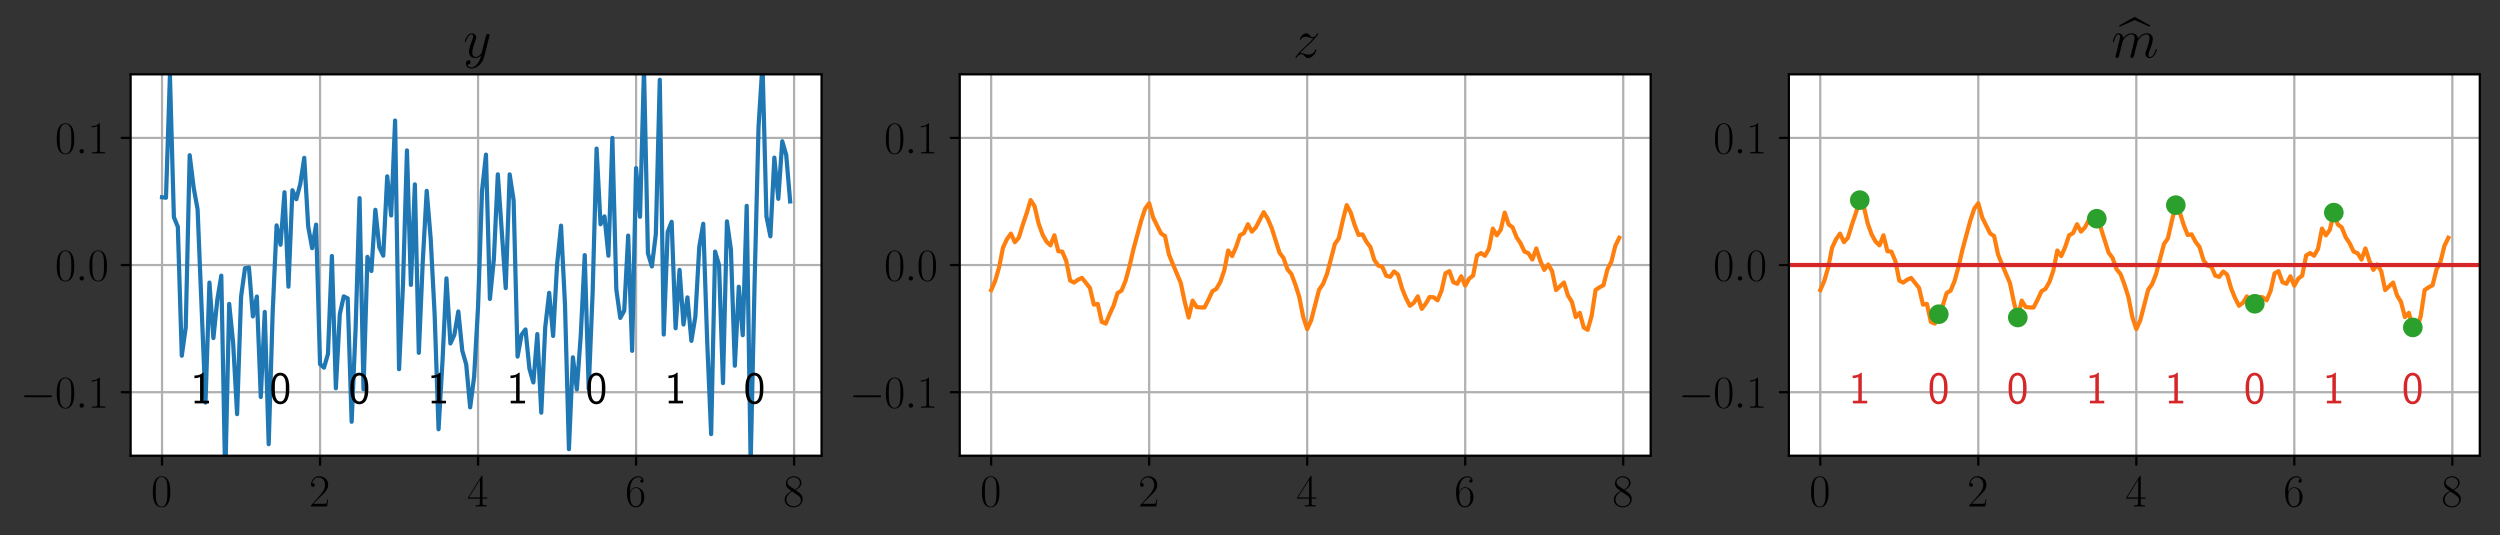 <?xml version="1.0" encoding="utf-8" standalone="no"?>
<!DOCTYPE svg PUBLIC "-//W3C//DTD SVG 1.1//EN"
  "http://www.w3.org/Graphics/SVG/1.1/DTD/svg11.dtd">
<svg height="190.753pt" version="1.1" viewBox="0 0 890.742 190.753" width="890.742pt" xmlns="http://www.w3.org/2000/svg" xmlns:xlink="http://www.w3.org/1999/xlink">
 <rect x="0" y="0" width="890.742" height="190.753" fill="#333333" stroke="none"/>
 <defs>
  <style type="text/css">*{stroke-linecap:butt;stroke-linejoin:round;}</style>
 </defs>
 <g id="figure_1">
  <g id="patch_1">
   <path d="M 0 190.753 
L 890.742 190.753 
L 890.742 0 
L 0 0 
z
" style="fill:none;"/>
  </g>
  <g id="axes_1">
   <g id="patch_2">
    <path d="M 46.542 162.384 
L 292.718 162.384 
L 292.718 26.484 
L 46.542 26.484 
z
" style="fill:#ffffff;"/>
   </g>
   <g id="matplotlib.axis_1">
    <g id="xtick_1">
     <g id="line2d_1">
      <path clip-path="url(#pf36eaa47f3)" d="M 57.731 162.384 
L 57.731 26.484 
" style="fill:none;stroke:#b0b0b0;stroke-linecap:square;stroke-width:0.8;"/>
     </g>
     <g id="line2d_2">
      <defs>
       <path d="M 0 0 
L 0 3.5 
" id="m05f81e8cfc" style="stroke:#000000;stroke-width:0.8;"/>
      </defs>
      <g>
       <use style="stroke:#000000;stroke-width:0.8;" x="57.731" xlink:href="#m05f81e8cfc" y="162.384"/>
      </g>
     </g>
     <g id="text_1">
      <!-- $\mathdefault{0}$ -->
      <g transform="translate(53.829 180.453)scale(0.16 -0.16)">
       <defs>
        <path d="M 2688 2038 
C 2688 2430 2682 3099 2413 3613 
C 2176 4063 1798 4224 1466 4224 
C 1158 4224 768 4082 525 3620 
C 269 3137 243 2539 243 2038 
C 243 1671 250 1112 448 623 
C 723 -39 1216 -128 1466 -128 
C 1760 -128 2208 -7 2470 604 
C 2662 1048 2688 1568 2688 2038 
z
M 1466 -26 
C 1056 -26 813 328 723 816 
C 653 1196 653 1749 653 2109 
C 653 2604 653 3015 736 3407 
C 858 3954 1216 4121 1466 4121 
C 1728 4121 2067 3947 2189 3420 
C 2272 3054 2278 2623 2278 2109 
C 2278 1691 2278 1176 2202 797 
C 2067 96 1690 -26 1466 -26 
z
" id="CMR17-30" transform="scale(0.016)"/>
       </defs>
       <use transform="scale(0.996)" xlink:href="#CMR17-30"/>
      </g>
     </g>
    </g>
    <g id="xtick_2">
     <g id="line2d_3">
      <path clip-path="url(#pf36eaa47f3)" d="M 114.032 162.384 
L 114.032 26.484 
" style="fill:none;stroke:#b0b0b0;stroke-linecap:square;stroke-width:0.8;"/>
     </g>
     <g id="line2d_4">
      <g>
       <use style="stroke:#000000;stroke-width:0.8;" x="114.032" xlink:href="#m05f81e8cfc" y="162.384"/>
      </g>
     </g>
     <g id="text_2">
      <!-- $\mathdefault{2}$ -->
      <g transform="translate(110.13 180.453)scale(0.16 -0.16)">
       <defs>
        <path d="M 2669 990 
L 2554 990 
C 2490 537 2438 460 2413 422 
C 2381 371 1920 371 1830 371 
L 602 371 
C 832 620 1280 1073 1824 1596 
C 2214 1966 2669 2400 2669 3033 
C 2669 3788 2067 4224 1395 4224 
C 691 4224 262 3603 262 3027 
C 262 2777 448 2745 525 2745 
C 589 2745 781 2783 781 3007 
C 781 3206 614 3264 525 3264 
C 486 3264 448 3257 422 3244 
C 544 3788 915 4057 1306 4057 
C 1862 4057 2227 3616 2227 3033 
C 2227 2477 1901 1998 1536 1583 
L 262 147 
L 262 0 
L 2515 0 
L 2669 990 
z
" id="CMR17-32" transform="scale(0.016)"/>
       </defs>
       <use transform="scale(0.996)" xlink:href="#CMR17-32"/>
      </g>
     </g>
    </g>
    <g id="xtick_3">
     <g id="line2d_5">
      <path clip-path="url(#pf36eaa47f3)" d="M 170.334 162.384 
L 170.334 26.484 
" style="fill:none;stroke:#b0b0b0;stroke-linecap:square;stroke-width:0.8;"/>
     </g>
     <g id="line2d_6">
      <g>
       <use style="stroke:#000000;stroke-width:0.8;" x="170.334" xlink:href="#m05f81e8cfc" y="162.384"/>
      </g>
     </g>
     <g id="text_3">
      <!-- $\mathdefault{4}$ -->
      <g transform="translate(166.432 180.453)scale(0.16 -0.16)">
       <defs>
        <path d="M 2150 4147 
C 2150 4281 2144 4288 2029 4288 
L 128 1254 
L 128 1088 
L 1779 1088 
L 1779 460 
C 1779 230 1766 166 1318 166 
L 1197 166 
L 1197 0 
C 1402 12 1747 12 1965 12 
C 2182 12 2528 12 2733 0 
L 2733 166 
L 2611 166 
C 2163 166 2150 230 2150 460 
L 2150 1088 
L 2803 1088 
L 2803 1254 
L 2150 1254 
L 2150 4147 
z
M 1798 3723 
L 1798 1254 
L 256 1254 
L 1798 3723 
z
" id="CMR17-34" transform="scale(0.016)"/>
       </defs>
       <use transform="scale(0.996)" xlink:href="#CMR17-34"/>
      </g>
     </g>
    </g>
    <g id="xtick_4">
     <g id="line2d_7">
      <path clip-path="url(#pf36eaa47f3)" d="M 226.635 162.384 
L 226.635 26.484 
" style="fill:none;stroke:#b0b0b0;stroke-linecap:square;stroke-width:0.8;"/>
     </g>
     <g id="line2d_8">
      <g>
       <use style="stroke:#000000;stroke-width:0.8;" x="226.635" xlink:href="#m05f81e8cfc" y="162.384"/>
      </g>
     </g>
     <g id="text_4">
      <!-- $\mathdefault{6}$ -->
      <g transform="translate(222.733 180.453)scale(0.16 -0.16)">
       <defs>
        <path d="M 678 2198 
C 678 3712 1395 4076 1811 4076 
C 1946 4076 2272 4049 2400 3782 
C 2298 3782 2106 3782 2106 3558 
C 2106 3385 2246 3328 2336 3328 
C 2394 3328 2566 3353 2566 3571 
C 2566 3987 2246 4224 1805 4224 
C 1043 4224 243 3411 243 2011 
C 243 257 966 -128 1478 -128 
C 2099 -128 2688 431 2688 1295 
C 2688 2101 2170 2688 1517 2688 
C 1126 2688 838 2430 678 1979 
L 678 2198 
z
M 1478 25 
C 691 25 691 1212 691 1450 
C 691 1914 909 2585 1504 2585 
C 1613 2585 1926 2585 2138 2140 
C 2253 1889 2253 1624 2253 1302 
C 2253 954 2253 696 2118 438 
C 1978 173 1773 25 1478 25 
z
" id="CMR17-36" transform="scale(0.016)"/>
       </defs>
       <use transform="scale(0.996)" xlink:href="#CMR17-36"/>
      </g>
     </g>
    </g>
    <g id="xtick_5">
     <g id="line2d_9">
      <path clip-path="url(#pf36eaa47f3)" d="M 282.936 162.384 
L 282.936 26.484 
" style="fill:none;stroke:#b0b0b0;stroke-linecap:square;stroke-width:0.8;"/>
     </g>
     <g id="line2d_10">
      <g>
       <use style="stroke:#000000;stroke-width:0.8;" x="282.936" xlink:href="#m05f81e8cfc" y="162.384"/>
      </g>
     </g>
     <g id="text_5">
      <!-- $\mathdefault{8}$ -->
      <g transform="translate(279.034 180.453)scale(0.16 -0.16)">
       <defs>
        <path d="M 1741 2289 
C 2144 2494 2554 2803 2554 3298 
C 2554 3884 1990 4224 1472 4224 
C 890 4224 378 3800 378 3215 
C 378 3054 416 2777 666 2533 
C 730 2469 998 2276 1171 2154 
C 883 2006 211 1652 211 945 
C 211 282 838 -128 1459 -128 
C 2144 -128 2720 366 2720 1022 
C 2720 1607 2330 1877 2074 2051 
L 1741 2289 
z
M 902 2855 
C 851 2887 595 3086 595 3388 
C 595 3781 998 4076 1459 4076 
C 1965 4076 2336 3716 2336 3298 
C 2336 2700 1670 2359 1638 2359 
C 1632 2359 1626 2359 1574 2398 
L 902 2855 
z
M 2080 1536 
C 2176 1466 2483 1253 2483 861 
C 2483 385 2010 25 1472 25 
C 890 25 448 443 448 951 
C 448 1459 838 1884 1280 2083 
L 2080 1536 
z
" id="CMR17-38" transform="scale(0.016)"/>
       </defs>
       <use transform="scale(0.996)" xlink:href="#CMR17-38"/>
      </g>
     </g>
    </g>
   </g>
   <g id="matplotlib.axis_2">
    <g id="ytick_1">
     <g id="line2d_11">
      <path clip-path="url(#pf36eaa47f3)" d="M 46.542 139.734 
L 292.718 139.734 
" style="fill:none;stroke:#b0b0b0;stroke-linecap:square;stroke-width:0.8;"/>
     </g>
     <g id="line2d_12">
      <defs>
       <path d="M 0 0 
L -3.5 0 
" id="m1916c78191" style="stroke:#000000;stroke-width:0.8;"/>
      </defs>
      <g>
       <use style="stroke:#000000;stroke-width:0.8;" x="46.542" xlink:href="#m1916c78191" y="139.734"/>
      </g>
     </g>
     <g id="text_6">
      <!-- $\mathdefault{−0.1}$ -->
      <g transform="translate(7.2 145.268)scale(0.16 -0.16)">
       <defs>
        <path d="M 4218 1472 
C 4326 1472 4442 1472 4442 1600 
C 4442 1728 4326 1728 4218 1728 
L 755 1728 
C 646 1728 531 1728 531 1600 
C 531 1472 646 1472 755 1472 
L 4218 1472 
z
" id="CMSY10-0" transform="scale(0.016)"/>
        <path d="M 1178 307 
C 1178 492 1024 620 870 620 
C 685 620 557 467 557 313 
C 557 128 710 0 864 0 
C 1050 0 1178 153 1178 307 
z
" id="CMMI12-3a" transform="scale(0.016)"/>
        <path d="M 1702 4083 
C 1702 4217 1696 4224 1606 4224 
C 1357 3927 979 3833 621 3820 
C 602 3820 570 3820 563 3808 
C 557 3795 557 3782 557 3648 
C 755 3648 1088 3686 1344 3839 
L 1344 467 
C 1344 243 1331 166 781 166 
L 589 166 
L 589 0 
C 896 6 1216 12 1523 12 
C 1830 12 2150 6 2458 0 
L 2458 166 
L 2266 166 
C 1715 166 1702 236 1702 467 
L 1702 4083 
z
" id="CMR17-31" transform="scale(0.016)"/>
       </defs>
       <use transform="scale(0.996)" xlink:href="#CMSY10-0"/>
       <use transform="translate(77.487 0)scale(0.996)" xlink:href="#CMR17-30"/>
       <use transform="translate(123.178 0)scale(0.996)" xlink:href="#CMMI12-3a"/>
       <use transform="translate(150.275 0)scale(0.996)" xlink:href="#CMR17-31"/>
      </g>
     </g>
    </g>
    <g id="ytick_2">
     <g id="line2d_13">
      <path clip-path="url(#pf36eaa47f3)" d="M 46.542 94.434 
L 292.718 94.434 
" style="fill:none;stroke:#b0b0b0;stroke-linecap:square;stroke-width:0.8;"/>
     </g>
     <g id="line2d_14">
      <g>
       <use style="stroke:#000000;stroke-width:0.8;" x="46.542" xlink:href="#m1916c78191" y="94.434"/>
      </g>
     </g>
     <g id="text_7">
      <!-- $\mathdefault{0.0}$ -->
      <g transform="translate(19.598 99.968)scale(0.16 -0.16)">
       <use transform="scale(0.996)" xlink:href="#CMR17-30"/>
       <use transform="translate(45.69 0)scale(0.996)" xlink:href="#CMMI12-3a"/>
       <use transform="translate(72.788 0)scale(0.996)" xlink:href="#CMR17-30"/>
      </g>
     </g>
    </g>
    <g id="ytick_3">
     <g id="line2d_15">
      <path clip-path="url(#pf36eaa47f3)" d="M 46.542 49.134 
L 292.718 49.134 
" style="fill:none;stroke:#b0b0b0;stroke-linecap:square;stroke-width:0.8;"/>
     </g>
     <g id="line2d_16">
      <g>
       <use style="stroke:#000000;stroke-width:0.8;" x="46.542" xlink:href="#m1916c78191" y="49.134"/>
      </g>
     </g>
     <g id="text_8">
      <!-- $\mathdefault{0.1}$ -->
      <g transform="translate(19.598 54.668)scale(0.16 -0.16)">
       <use transform="scale(0.996)" xlink:href="#CMR17-30"/>
       <use transform="translate(45.69 0)scale(0.996)" xlink:href="#CMMI12-3a"/>
       <use transform="translate(72.788 0)scale(0.996)" xlink:href="#CMR17-31"/>
      </g>
     </g>
    </g>
   </g>
   <g id="line2d_17">
    <path clip-path="url(#pf36eaa47f3)" d="M 57.731 70.281 
L 59.139 70.444 
L 60.546 26.806 
L 61.954 77.36 
L 63.361 80.824 
L 64.769 126.738 
L 66.177 116.648 
L 67.584 55.31 
L 68.992 66.808 
L 70.399 74.581 
L 73.214 143.441 
L 74.622 100.687 
L 76.029 120.45 
L 77.437 106.734 
L 78.844 98.225 
L 80.252 170.65 
L 81.659 108.287 
L 83.067 122.193 
L 84.474 147.55 
L 85.882 105.825 
L 87.289 95.565 
L 88.697 95.308 
L 90.104 112.736 
L 91.512 105.67 
L 92.92 141.449 
L 94.327 111.143 
L 95.735 158.259 
L 97.142 111.453 
L 98.55 80.31 
L 99.957 87.185 
L 101.365 68.499 
L 102.772 102.129 
L 104.18 67.784 
L 105.587 70.98 
L 106.995 65.505 
L 108.402 56.241 
L 109.81 80.715 
L 111.217 88.43 
L 112.625 80.032 
L 114.032 129.742 
L 115.44 130.989 
L 116.847 126.152 
L 118.255 91.212 
L 119.663 138.343 
L 121.07 111.935 
L 122.478 105.6 
L 123.885 106.301 
L 125.293 150.267 
L 126.7 117.067 
L 128.108 70.603 
L 129.515 138.687 
L 130.923 91.527 
L 132.33 96.55 
L 133.738 74.757 
L 135.145 88.058 
L 136.553 91.085 
L 137.96 62.826 
L 139.368 76.776 
L 140.775 42.954 
L 142.183 131.546 
L 143.591 101.238 
L 144.998 53.601 
L 146.406 101.503 
L 147.813 65.694 
L 149.221 125.711 
L 150.628 93.201 
L 152.036 68.003 
L 153.443 84.932 
L 154.851 111.823 
L 156.258 152.935 
L 157.666 128.538 
L 159.073 99.187 
L 160.481 122.381 
L 161.888 119.276 
L 163.296 110.982 
L 164.703 124.914 
L 166.111 129.864 
L 167.518 145.137 
L 168.926 134.251 
L 170.334 109.215 
L 171.741 67.981 
L 173.149 55.088 
L 174.556 106.506 
L 175.964 92.29 
L 177.371 62.116 
L 180.186 102.646 
L 181.594 62.136 
L 183.001 71.365 
L 184.409 127.047 
L 185.816 119.308 
L 187.224 117.383 
L 188.631 131.391 
L 190.039 136.263 
L 191.446 119.033 
L 192.854 147.032 
L 194.261 116.601 
L 195.669 104.342 
L 197.077 119.693 
L 198.484 94.263 
L 199.892 80.412 
L 201.299 108.461 
L 202.707 160.044 
L 204.114 127.316 
L 205.522 138.74 
L 206.929 119.373 
L 208.337 90.898 
L 209.744 138.539 
L 211.152 104.301 
L 212.559 52.943 
L 213.967 79.905 
L 215.374 77.102 
L 216.782 91.1 
L 218.189 49.138 
L 219.597 103.225 
L 221.004 113.272 
L 222.412 110.705 
L 223.82 83.94 
L 225.227 125.001 
L 226.635 59.886 
L 228.042 77.229 
L 229.45 24.439 
L 230.857 90.261 
L 232.265 94.928 
L 233.672 83.391 
L 235.08 28.434 
L 236.487 119.196 
L 237.895 82.652 
L 239.302 79.029 
L 240.71 116.944 
L 242.117 96.159 
L 243.525 115.624 
L 244.932 105.972 
L 246.34 121.454 
L 247.748 112.869 
L 249.155 87.895 
L 250.563 79.74 
L 251.97 121.709 
L 253.378 154.673 
L 254.785 89.641 
L 256.193 94.418 
L 257.6 136.494 
L 259.008 78.873 
L 260.415 88.85 
L 261.823 130.298 
L 263.23 102.168 
L 264.638 119.429 
L 266.045 73.338 
L 267.453 165.117 
L 268.86 100.655 
L 270.268 45.151 
L 271.675 22.737 
L 273.083 77.105 
L 274.491 84.188 
L 275.898 56.163 
L 277.306 70.833 
L 278.713 50.332 
L 280.121 55.203 
L 281.528 71.779 
L 281.528 71.779 
" style="fill:none;stroke:#1f77b4;stroke-linecap:square;stroke-width:1.5;"/>
   </g>
   <g id="patch_3">
    <path d="M 46.542 162.384 
L 46.542 26.484 
" style="fill:none;stroke:#000000;stroke-linecap:square;stroke-linejoin:miter;stroke-width:0.8;"/>
   </g>
   <g id="patch_4">
    <path d="M 292.718 162.384 
L 292.718 26.484 
" style="fill:none;stroke:#000000;stroke-linecap:square;stroke-linejoin:miter;stroke-width:0.8;"/>
   </g>
   <g id="patch_5">
    <path d="M 46.542 162.384 
L 292.718 162.384 
" style="fill:none;stroke:#000000;stroke-linecap:square;stroke-linejoin:miter;stroke-width:0.8;"/>
   </g>
   <g id="patch_6">
    <path d="M 46.542 26.484 
L 292.718 26.484 
" style="fill:none;stroke:#000000;stroke-linecap:square;stroke-linejoin:miter;stroke-width:0.8;"/>
   </g>
   <g id="text_9">
    <!-- 1 -->
    <g transform="translate(67.905 143.719)scale(0.16 -0.16)">
     <defs>
      <path d="M 1818 4288 
L 1696 4288 
C 1350 3949 947 3902 538 3891 
L 538 3520 
C 723 3526 1024 3539 1325 3673 
L 1325 371 
L 570 371 
L 570 0 
L 2573 0 
L 2573 371 
L 1818 371 
L 1818 4288 
z
" id="CMSS17-31" transform="scale(0.016)"/>
     </defs>
     <use transform="scale(0.996)" xlink:href="#CMSS17-31"/>
    </g>
   </g>
   <g id="text_10">
    <!-- 0 -->
    <g transform="translate(96.055 143.719)scale(0.16 -0.16)">
     <defs>
      <path d="M 2758 2073 
C 2758 2439 2752 3120 2490 3647 
C 2227 4153 1805 4288 1504 4288 
C 1069 4288 698 4031 506 3621 
C 301 3191 243 2748 243 2073 
C 243 1611 262 1046 493 551 
C 755 6 1197 -128 1498 -128 
C 1894 -128 2278 83 2496 525 
C 2720 988 2758 1495 2758 2073 
z
M 1498 262 
C 1011 262 864 821 819 1007 
C 742 1328 730 1636 730 2144 
C 730 2542 730 2992 851 3345 
C 998 3756 1254 3897 1498 3897 
C 1971 3897 2125 3422 2176 3255 
C 2272 2915 2272 2516 2272 2144 
C 2272 1546 2272 262 1498 262 
z
" id="CMSS17-30" transform="scale(0.016)"/>
     </defs>
     <use transform="scale(0.996)" xlink:href="#CMSS17-30"/>
    </g>
   </g>
   <g id="text_11">
    <!-- 0 -->
    <g transform="translate(124.206 143.719)scale(0.16 -0.16)">
     <use transform="scale(0.996)" xlink:href="#CMSS17-30"/>
    </g>
   </g>
   <g id="text_12">
    <!-- 1 -->
    <g transform="translate(152.356 143.719)scale(0.16 -0.16)">
     <use transform="scale(0.996)" xlink:href="#CMSS17-31"/>
    </g>
   </g>
   <g id="text_13">
    <!-- 1 -->
    <g transform="translate(180.507 143.719)scale(0.16 -0.16)">
     <use transform="scale(0.996)" xlink:href="#CMSS17-31"/>
    </g>
   </g>
   <g id="text_14">
    <!-- 0 -->
    <g transform="translate(208.657 143.719)scale(0.16 -0.16)">
     <use transform="scale(0.996)" xlink:href="#CMSS17-30"/>
    </g>
   </g>
   <g id="text_15">
    <!-- 1 -->
    <g transform="translate(236.808 143.719)scale(0.16 -0.16)">
     <use transform="scale(0.996)" xlink:href="#CMSS17-31"/>
    </g>
   </g>
   <g id="text_16">
    <!-- 0 -->
    <g transform="translate(264.958 143.719)scale(0.16 -0.16)">
     <use transform="scale(0.996)" xlink:href="#CMSS17-30"/>
    </g>
   </g>
   <g id="text_17">
    <!-- $y$ -->
    <g transform="translate(165.064 20.484)scale(0.192 -0.192)">
     <defs>
      <path d="M 1683 -673 
C 1510 -921 1261 -1152 947 -1152 
C 870 -1152 563 -1139 467 -826 
C 486 -833 518 -833 531 -833 
C 723 -833 851 -666 851 -519 
C 851 -372 730 -320 634 -320 
C 531 -320 307 -397 307 -711 
C 307 -1050 582 -1280 947 -1280 
C 1587 -1280 2234 -673 2413 -7 
L 3040 2483 
C 3046 2515 3059 2553 3059 2591 
C 3059 2687 2982 2752 2886 2752 
C 2829 2752 2694 2726 2643 2534 
L 2170 657 
C 2138 542 2138 530 2086 459 
C 1958 281 1747 64 1440 64 
C 1082 64 1050 415 1050 587 
C 1050 951 1222 1443 1395 1902 
C 1466 2087 1504 2177 1504 2305 
C 1504 2573 1312 2816 998 2816 
C 410 2816 173 1890 173 1838 
C 173 1813 198 1781 243 1781 
C 301 1781 307 1807 333 1896 
C 486 2432 730 2687 979 2687 
C 1037 2687 1146 2687 1146 2477 
C 1146 2311 1075 2126 979 1883 
C 666 1047 666 836 666 683 
C 666 76 1101 -64 1421 -64 
C 1606 -64 1837 -7 2061 230 
L 2067 223 
C 1971 -141 1907 -359 1683 -673 
z
" id="CMMI12-79" transform="scale(0.016)"/>
     </defs>
     <use transform="scale(0.996)" xlink:href="#CMMI12-79"/>
    </g>
   </g>
  </g>
  <g id="axes_2">
   <g id="patch_7">
    <path d="M 341.953 162.384 
L 588.13 162.384 
L 588.13 26.484 
L 341.953 26.484 
z
" style="fill:#ffffff;"/>
   </g>
   <g id="matplotlib.axis_3">
    <g id="xtick_6">
     <g id="line2d_18">
      <path clip-path="url(#pe54b6a831e)" d="M 353.143 162.384 
L 353.143 26.484 
" style="fill:none;stroke:#b0b0b0;stroke-linecap:square;stroke-width:0.8;"/>
     </g>
     <g id="line2d_19">
      <g>
       <use style="stroke:#000000;stroke-width:0.8;" x="353.143" xlink:href="#m05f81e8cfc" y="162.384"/>
      </g>
     </g>
     <g id="text_18">
      <!-- $\mathdefault{0}$ -->
      <g transform="translate(349.241 180.453)scale(0.16 -0.16)">
       <use transform="scale(0.996)" xlink:href="#CMR17-30"/>
      </g>
     </g>
    </g>
    <g id="xtick_7">
     <g id="line2d_20">
      <path clip-path="url(#pe54b6a831e)" d="M 409.444 162.384 
L 409.444 26.484 
" style="fill:none;stroke:#b0b0b0;stroke-linecap:square;stroke-width:0.8;"/>
     </g>
     <g id="line2d_21">
      <g>
       <use style="stroke:#000000;stroke-width:0.8;" x="409.444" xlink:href="#m05f81e8cfc" y="162.384"/>
      </g>
     </g>
     <g id="text_19">
      <!-- $\mathdefault{2}$ -->
      <g transform="translate(405.542 180.453)scale(0.16 -0.16)">
       <use transform="scale(0.996)" xlink:href="#CMR17-32"/>
      </g>
     </g>
    </g>
    <g id="xtick_8">
     <g id="line2d_22">
      <path clip-path="url(#pe54b6a831e)" d="M 465.745 162.384 
L 465.745 26.484 
" style="fill:none;stroke:#b0b0b0;stroke-linecap:square;stroke-width:0.8;"/>
     </g>
     <g id="line2d_23">
      <g>
       <use style="stroke:#000000;stroke-width:0.8;" x="465.745" xlink:href="#m05f81e8cfc" y="162.384"/>
      </g>
     </g>
     <g id="text_20">
      <!-- $\mathdefault{4}$ -->
      <g transform="translate(461.843 180.453)scale(0.16 -0.16)">
       <use transform="scale(0.996)" xlink:href="#CMR17-34"/>
      </g>
     </g>
    </g>
    <g id="xtick_9">
     <g id="line2d_24">
      <path clip-path="url(#pe54b6a831e)" d="M 522.046 162.384 
L 522.046 26.484 
" style="fill:none;stroke:#b0b0b0;stroke-linecap:square;stroke-width:0.8;"/>
     </g>
     <g id="line2d_25">
      <g>
       <use style="stroke:#000000;stroke-width:0.8;" x="522.046" xlink:href="#m05f81e8cfc" y="162.384"/>
      </g>
     </g>
     <g id="text_21">
      <!-- $\mathdefault{6}$ -->
      <g transform="translate(518.144 180.453)scale(0.16 -0.16)">
       <use transform="scale(0.996)" xlink:href="#CMR17-36"/>
      </g>
     </g>
    </g>
    <g id="xtick_10">
     <g id="line2d_26">
      <path clip-path="url(#pe54b6a831e)" d="M 578.347 162.384 
L 578.347 26.484 
" style="fill:none;stroke:#b0b0b0;stroke-linecap:square;stroke-width:0.8;"/>
     </g>
     <g id="line2d_27">
      <g>
       <use style="stroke:#000000;stroke-width:0.8;" x="578.347" xlink:href="#m05f81e8cfc" y="162.384"/>
      </g>
     </g>
     <g id="text_22">
      <!-- $\mathdefault{8}$ -->
      <g transform="translate(574.445 180.453)scale(0.16 -0.16)">
       <use transform="scale(0.996)" xlink:href="#CMR17-38"/>
      </g>
     </g>
    </g>
   </g>
   <g id="matplotlib.axis_4">
    <g id="ytick_4">
     <g id="line2d_28">
      <path clip-path="url(#pe54b6a831e)" d="M 341.953 139.734 
L 588.13 139.734 
" style="fill:none;stroke:#b0b0b0;stroke-linecap:square;stroke-width:0.8;"/>
     </g>
     <g id="line2d_29">
      <g>
       <use style="stroke:#000000;stroke-width:0.8;" x="341.953" xlink:href="#m1916c78191" y="139.734"/>
      </g>
     </g>
     <g id="text_23">
      <!-- $\mathdefault{−0.1}$ -->
      <g transform="translate(302.612 145.268)scale(0.16 -0.16)">
       <use transform="scale(0.996)" xlink:href="#CMSY10-0"/>
       <use transform="translate(77.487 0)scale(0.996)" xlink:href="#CMR17-30"/>
       <use transform="translate(123.178 0)scale(0.996)" xlink:href="#CMMI12-3a"/>
       <use transform="translate(150.275 0)scale(0.996)" xlink:href="#CMR17-31"/>
      </g>
     </g>
    </g>
    <g id="ytick_5">
     <g id="line2d_30">
      <path clip-path="url(#pe54b6a831e)" d="M 341.953 94.434 
L 588.13 94.434 
" style="fill:none;stroke:#b0b0b0;stroke-linecap:square;stroke-width:0.8;"/>
     </g>
     <g id="line2d_31">
      <g>
       <use style="stroke:#000000;stroke-width:0.8;" x="341.953" xlink:href="#m1916c78191" y="94.434"/>
      </g>
     </g>
     <g id="text_24">
      <!-- $\mathdefault{0.0}$ -->
      <g transform="translate(315.01 99.968)scale(0.16 -0.16)">
       <use transform="scale(0.996)" xlink:href="#CMR17-30"/>
       <use transform="translate(45.69 0)scale(0.996)" xlink:href="#CMMI12-3a"/>
       <use transform="translate(72.788 0)scale(0.996)" xlink:href="#CMR17-30"/>
      </g>
     </g>
    </g>
    <g id="ytick_6">
     <g id="line2d_32">
      <path clip-path="url(#pe54b6a831e)" d="M 341.953 49.134 
L 588.13 49.134 
" style="fill:none;stroke:#b0b0b0;stroke-linecap:square;stroke-width:0.8;"/>
     </g>
     <g id="line2d_33">
      <g>
       <use style="stroke:#000000;stroke-width:0.8;" x="341.953" xlink:href="#m1916c78191" y="49.134"/>
      </g>
     </g>
     <g id="text_25">
      <!-- $\mathdefault{0.1}$ -->
      <g transform="translate(315.01 54.668)scale(0.16 -0.16)">
       <use transform="scale(0.996)" xlink:href="#CMR17-30"/>
       <use transform="translate(45.69 0)scale(0.996)" xlink:href="#CMMI12-3a"/>
       <use transform="translate(72.788 0)scale(0.996)" xlink:href="#CMR17-31"/>
      </g>
     </g>
    </g>
   </g>
   <g id="line2d_34">
    <path clip-path="url(#pe54b6a831e)" d="M 353.143 103.36 
L 354.551 100.154 
L 355.958 95.305 
L 357.366 88.229 
L 358.773 85.221 
L 360.181 83.245 
L 361.588 86.286 
L 362.996 84.697 
L 364.403 80.092 
L 365.811 75.941 
L 367.218 71.3 
L 368.626 73.52 
L 370.033 79.563 
L 371.441 83.527 
L 372.849 86.067 
L 374.256 87.415 
L 375.664 83.829 
L 377.071 89.504 
L 378.479 89.654 
L 379.886 92.961 
L 381.294 99.971 
L 382.701 100.682 
L 384.109 99.641 
L 385.516 99.031 
L 388.331 102.574 
L 389.739 108.533 
L 391.146 108.303 
L 392.554 114.678 
L 393.961 115.292 
L 395.369 111.944 
L 396.776 108.884 
L 398.184 104.407 
L 399.592 103.547 
L 400.999 100.128 
L 402.407 95.025 
L 403.814 88.906 
L 406.629 78.537 
L 408.037 74.294 
L 409.444 72.428 
L 410.852 77.513 
L 413.667 83.185 
L 415.074 84.09 
L 416.482 90.637 
L 417.889 94.152 
L 420.704 100.799 
L 422.112 107.565 
L 423.519 113.123 
L 424.927 107.119 
L 426.335 109.376 
L 427.742 109.541 
L 429.15 109.56 
L 430.557 106.834 
L 431.965 103.758 
L 433.372 102.926 
L 434.78 100.494 
L 436.187 96.411 
L 437.595 89.262 
L 439.002 91.24 
L 440.41 88.002 
L 441.817 83.827 
L 443.225 83.031 
L 444.632 79.898 
L 446.04 82.517 
L 447.447 81.037 
L 450.262 75.601 
L 451.67 77.923 
L 453.078 81.178 
L 455.893 90.055 
L 457.3 91.893 
L 458.708 95.921 
L 460.115 97.628 
L 461.523 101.363 
L 462.93 105.817 
L 464.338 112.977 
L 465.745 117.243 
L 467.153 114.165 
L 469.968 103.252 
L 471.375 101.214 
L 472.783 97.666 
L 475.598 86.973 
L 477.005 84.914 
L 478.413 78.653 
L 479.821 73.093 
L 481.228 75.624 
L 482.636 80.135 
L 484.043 83.696 
L 485.451 83.507 
L 486.858 86.153 
L 488.266 88.014 
L 489.673 92.651 
L 491.081 94.634 
L 492.488 95.035 
L 493.896 98.221 
L 495.303 98.648 
L 496.711 96.728 
L 498.118 97.85 
L 499.526 102.73 
L 500.933 106.191 
L 502.341 108.952 
L 503.749 107.875 
L 505.156 105.599 
L 506.564 110.039 
L 507.971 108.234 
L 509.379 105.821 
L 510.786 105.93 
L 512.194 106.995 
L 513.601 103.59 
L 515.009 97.391 
L 516.416 96.607 
L 517.824 100.544 
L 519.231 101.11 
L 520.639 98.444 
L 522.046 101.778 
L 523.454 99.272 
L 524.861 98.192 
L 526.269 90.999 
L 527.676 90.172 
L 529.084 91.135 
L 530.492 88.669 
L 531.899 81.454 
L 533.307 83.852 
L 534.714 81.835 
L 536.122 75.754 
L 537.529 79.972 
L 538.937 81.005 
L 540.344 84.521 
L 541.752 86.662 
L 543.159 89.618 
L 544.567 90.221 
L 545.974 92.48 
L 547.382 88.523 
L 548.789 92.894 
L 550.197 96.154 
L 551.604 94.238 
L 553.012 96.615 
L 554.419 103.346 
L 557.235 100.682 
L 558.642 105.261 
L 560.05 107.541 
L 561.457 112.98 
L 562.865 111.468 
L 564.272 116.658 
L 565.68 117.519 
L 567.087 112.592 
L 568.495 103.319 
L 569.902 102.364 
L 571.31 101.619 
L 572.717 95.999 
L 574.125 93.252 
L 575.532 87.592 
L 576.94 84.724 
L 576.94 84.724 
" style="fill:none;stroke:#ff7f0e;stroke-linecap:square;stroke-width:1.5;"/>
   </g>
   <g id="patch_8">
    <path d="M 341.953 162.384 
L 341.953 26.484 
" style="fill:none;stroke:#000000;stroke-linecap:square;stroke-linejoin:miter;stroke-width:0.8;"/>
   </g>
   <g id="patch_9">
    <path d="M 588.13 162.384 
L 588.13 26.484 
" style="fill:none;stroke:#000000;stroke-linecap:square;stroke-linejoin:miter;stroke-width:0.8;"/>
   </g>
   <g id="patch_10">
    <path d="M 341.953 162.384 
L 588.13 162.384 
" style="fill:none;stroke:#000000;stroke-linecap:square;stroke-linejoin:miter;stroke-width:0.8;"/>
   </g>
   <g id="patch_11">
    <path d="M 341.953 26.484 
L 588.13 26.484 
" style="fill:none;stroke:#000000;stroke-linecap:square;stroke-linejoin:miter;stroke-width:0.8;"/>
   </g>
   <g id="text_26">
    <!-- $z$ -->
    <g transform="translate(460.691 20.484)scale(0.192 -0.192)">
     <defs>
      <path d="M 813 486 
C 1088 809 1312 1015 1632 1313 
C 2016 1657 2182 1822 2272 1922 
C 2720 2371 2944 2713 2944 2764 
C 2944 2816 2893 2816 2880 2816 
C 2835 2816 2822 2790 2790 2745 
C 2630 2470 2477 2368 2310 2368 
C 2176 2368 2106 2403 1984 2547 
C 1850 2707 1741 2816 1555 2816 
C 1088 2816 806 2265 806 2127 
C 806 2107 813 2067 870 2067 
C 922 2067 928 2094 947 2140 
C 1056 2387 1363 2415 1485 2415 
C 1619 2415 1747 2387 1882 2342 
C 2125 2239 2227 2239 2291 2239 
C 2336 2239 2362 2239 2394 2246 
C 2182 1988 1837 1670 1549 1399 
L 902 783 
C 512 380 275 32 275 -13 
C 275 -52 307 -64 346 -64 
C 384 -64 390 -58 435 19 
C 538 179 742 384 979 384 
C 1114 384 1178 356 1306 211 
C 1427 70 1536 -64 1741 -64 
C 2368 -64 2726 723 2726 876 
C 2726 902 2720 942 2656 942 
C 2605 942 2598 915 2579 849 
C 2438 460 2061 336 1811 336 
C 1677 336 1549 364 1414 409 
C 1158 512 1088 512 1005 512 
C 941 512 870 512 813 486 
z
" id="CMMI12-7a" transform="scale(0.016)"/>
     </defs>
     <use transform="scale(0.996)" xlink:href="#CMMI12-7a"/>
    </g>
   </g>
  </g>
  <g id="axes_3">
   <g id="patch_12">
    <path d="M 637.365 162.384 
L 883.542 162.384 
L 883.542 26.484 
L 637.365 26.484 
z
" style="fill:#ffffff;"/>
   </g>
   <g id="matplotlib.axis_5">
    <g id="xtick_11">
     <g id="line2d_35">
      <path clip-path="url(#pd072f9e570)" d="M 648.555 162.384 
L 648.555 26.484 
" style="fill:none;stroke:#b0b0b0;stroke-linecap:square;stroke-width:0.8;"/>
     </g>
     <g id="line2d_36">
      <g>
       <use style="stroke:#000000;stroke-width:0.8;" x="648.555" xlink:href="#m05f81e8cfc" y="162.384"/>
      </g>
     </g>
     <g id="text_27">
      <!-- $\mathdefault{0}$ -->
      <g transform="translate(644.653 180.453)scale(0.16 -0.16)">
       <use transform="scale(0.996)" xlink:href="#CMR17-30"/>
      </g>
     </g>
    </g>
    <g id="xtick_12">
     <g id="line2d_37">
      <path clip-path="url(#pd072f9e570)" d="M 704.856 162.384 
L 704.856 26.484 
" style="fill:none;stroke:#b0b0b0;stroke-linecap:square;stroke-width:0.8;"/>
     </g>
     <g id="line2d_38">
      <g>
       <use style="stroke:#000000;stroke-width:0.8;" x="704.856" xlink:href="#m05f81e8cfc" y="162.384"/>
      </g>
     </g>
     <g id="text_28">
      <!-- $\mathdefault{2}$ -->
      <g transform="translate(700.954 180.453)scale(0.16 -0.16)">
       <use transform="scale(0.996)" xlink:href="#CMR17-32"/>
      </g>
     </g>
    </g>
    <g id="xtick_13">
     <g id="line2d_39">
      <path clip-path="url(#pd072f9e570)" d="M 761.157 162.384 
L 761.157 26.484 
" style="fill:none;stroke:#b0b0b0;stroke-linecap:square;stroke-width:0.8;"/>
     </g>
     <g id="line2d_40">
      <g>
       <use style="stroke:#000000;stroke-width:0.8;" x="761.157" xlink:href="#m05f81e8cfc" y="162.384"/>
      </g>
     </g>
     <g id="text_29">
      <!-- $\mathdefault{4}$ -->
      <g transform="translate(757.255 180.453)scale(0.16 -0.16)">
       <use transform="scale(0.996)" xlink:href="#CMR17-34"/>
      </g>
     </g>
    </g>
    <g id="xtick_14">
     <g id="line2d_41">
      <path clip-path="url(#pd072f9e570)" d="M 817.458 162.384 
L 817.458 26.484 
" style="fill:none;stroke:#b0b0b0;stroke-linecap:square;stroke-width:0.8;"/>
     </g>
     <g id="line2d_42">
      <g>
       <use style="stroke:#000000;stroke-width:0.8;" x="817.458" xlink:href="#m05f81e8cfc" y="162.384"/>
      </g>
     </g>
     <g id="text_30">
      <!-- $\mathdefault{6}$ -->
      <g transform="translate(813.556 180.453)scale(0.16 -0.16)">
       <use transform="scale(0.996)" xlink:href="#CMR17-36"/>
      </g>
     </g>
    </g>
    <g id="xtick_15">
     <g id="line2d_43">
      <path clip-path="url(#pd072f9e570)" d="M 873.759 162.384 
L 873.759 26.484 
" style="fill:none;stroke:#b0b0b0;stroke-linecap:square;stroke-width:0.8;"/>
     </g>
     <g id="line2d_44">
      <g>
       <use style="stroke:#000000;stroke-width:0.8;" x="873.759" xlink:href="#m05f81e8cfc" y="162.384"/>
      </g>
     </g>
     <g id="text_31">
      <!-- $\mathdefault{8}$ -->
      <g transform="translate(869.857 180.453)scale(0.16 -0.16)">
       <use transform="scale(0.996)" xlink:href="#CMR17-38"/>
      </g>
     </g>
    </g>
   </g>
   <g id="matplotlib.axis_6">
    <g id="ytick_7">
     <g id="line2d_45">
      <path clip-path="url(#pd072f9e570)" d="M 637.365 139.734 
L 883.542 139.734 
" style="fill:none;stroke:#b0b0b0;stroke-linecap:square;stroke-width:0.8;"/>
     </g>
     <g id="line2d_46">
      <g>
       <use style="stroke:#000000;stroke-width:0.8;" x="637.365" xlink:href="#m1916c78191" y="139.734"/>
      </g>
     </g>
     <g id="text_32">
      <!-- $\mathdefault{−0.1}$ -->
      <g transform="translate(598.024 145.268)scale(0.16 -0.16)">
       <use transform="scale(0.996)" xlink:href="#CMSY10-0"/>
       <use transform="translate(77.487 0)scale(0.996)" xlink:href="#CMR17-30"/>
       <use transform="translate(123.178 0)scale(0.996)" xlink:href="#CMMI12-3a"/>
       <use transform="translate(150.275 0)scale(0.996)" xlink:href="#CMR17-31"/>
      </g>
     </g>
    </g>
    <g id="ytick_8">
     <g id="line2d_47">
      <path clip-path="url(#pd072f9e570)" d="M 637.365 94.434 
L 883.542 94.434 
" style="fill:none;stroke:#b0b0b0;stroke-linecap:square;stroke-width:0.8;"/>
     </g>
     <g id="line2d_48">
      <g>
       <use style="stroke:#000000;stroke-width:0.8;" x="637.365" xlink:href="#m1916c78191" y="94.434"/>
      </g>
     </g>
     <g id="text_33">
      <!-- $\mathdefault{0.0}$ -->
      <g transform="translate(610.422 99.968)scale(0.16 -0.16)">
       <use transform="scale(0.996)" xlink:href="#CMR17-30"/>
       <use transform="translate(45.69 0)scale(0.996)" xlink:href="#CMMI12-3a"/>
       <use transform="translate(72.788 0)scale(0.996)" xlink:href="#CMR17-30"/>
      </g>
     </g>
    </g>
    <g id="ytick_9">
     <g id="line2d_49">
      <path clip-path="url(#pd072f9e570)" d="M 637.365 49.134 
L 883.542 49.134 
" style="fill:none;stroke:#b0b0b0;stroke-linecap:square;stroke-width:0.8;"/>
     </g>
     <g id="line2d_50">
      <g>
       <use style="stroke:#000000;stroke-width:0.8;" x="637.365" xlink:href="#m1916c78191" y="49.134"/>
      </g>
     </g>
     <g id="text_34">
      <!-- $\mathdefault{0.1}$ -->
      <g transform="translate(610.422 54.668)scale(0.16 -0.16)">
       <use transform="scale(0.996)" xlink:href="#CMR17-30"/>
       <use transform="translate(45.69 0)scale(0.996)" xlink:href="#CMMI12-3a"/>
       <use transform="translate(72.788 0)scale(0.996)" xlink:href="#CMR17-31"/>
      </g>
     </g>
    </g>
   </g>
   <g id="line2d_51">
    <path clip-path="url(#pd072f9e570)" d="M 648.555 103.36 
L 649.962 100.154 
L 651.37 95.305 
L 652.777 88.229 
L 654.185 85.221 
L 655.593 83.245 
L 657 86.286 
L 658.408 84.697 
L 659.815 80.092 
L 661.223 75.941 
L 662.63 71.3 
L 664.038 73.52 
L 665.445 79.563 
L 666.853 83.527 
L 668.26 86.067 
L 669.668 87.415 
L 671.075 83.829 
L 672.483 89.504 
L 673.89 89.654 
L 675.298 92.961 
L 676.705 99.971 
L 678.113 100.682 
L 679.52 99.641 
L 680.928 99.031 
L 683.743 102.574 
L 685.151 108.533 
L 686.558 108.303 
L 687.966 114.678 
L 689.373 115.292 
L 690.781 111.944 
L 692.188 108.884 
L 693.596 104.407 
L 695.003 103.547 
L 696.411 100.128 
L 697.818 95.025 
L 699.226 88.906 
L 702.041 78.537 
L 703.448 74.294 
L 704.856 72.428 
L 706.263 77.513 
L 709.079 83.185 
L 710.486 84.09 
L 711.894 90.637 
L 713.301 94.152 
L 716.116 100.799 
L 717.524 107.565 
L 718.931 113.123 
L 720.339 107.119 
L 721.746 109.376 
L 723.154 109.541 
L 724.561 109.56 
L 725.969 106.834 
L 727.376 103.758 
L 728.784 102.926 
L 730.191 100.494 
L 731.599 96.411 
L 733.007 89.262 
L 734.414 91.24 
L 735.822 88.002 
L 737.229 83.827 
L 738.637 83.031 
L 740.044 79.898 
L 741.452 82.517 
L 742.859 81.037 
L 745.674 75.601 
L 747.082 77.923 
L 748.489 81.178 
L 751.304 90.055 
L 752.712 91.893 
L 754.119 95.921 
L 755.527 97.628 
L 756.934 101.363 
L 758.342 105.817 
L 759.75 112.977 
L 761.157 117.243 
L 762.565 114.165 
L 765.38 103.252 
L 766.787 101.214 
L 768.195 97.666 
L 771.01 86.973 
L 772.417 84.914 
L 773.825 78.653 
L 775.232 73.093 
L 776.64 75.624 
L 778.047 80.135 
L 779.455 83.696 
L 780.862 83.507 
L 782.27 86.153 
L 783.677 88.014 
L 785.085 92.651 
L 786.493 94.634 
L 787.9 95.035 
L 789.308 98.221 
L 790.715 98.648 
L 792.123 96.728 
L 793.53 97.85 
L 794.938 102.73 
L 796.345 106.191 
L 797.753 108.952 
L 799.16 107.875 
L 800.568 105.599 
L 801.975 110.039 
L 803.383 108.234 
L 804.79 105.821 
L 806.198 105.93 
L 807.605 106.995 
L 809.013 103.59 
L 810.42 97.391 
L 811.828 96.607 
L 813.236 100.544 
L 814.643 101.11 
L 816.051 98.444 
L 817.458 101.778 
L 818.866 99.272 
L 820.273 98.192 
L 821.681 90.999 
L 823.088 90.172 
L 824.496 91.135 
L 825.903 88.669 
L 827.311 81.454 
L 828.718 83.852 
L 830.126 81.835 
L 831.533 75.754 
L 832.941 79.972 
L 834.348 81.005 
L 835.756 84.521 
L 837.164 86.662 
L 838.571 89.618 
L 839.979 90.221 
L 841.386 92.48 
L 842.794 88.523 
L 844.201 92.894 
L 845.609 96.154 
L 847.016 94.238 
L 848.424 96.615 
L 849.831 103.346 
L 852.646 100.682 
L 854.054 105.261 
L 855.461 107.541 
L 856.869 112.98 
L 858.276 111.468 
L 859.684 116.658 
L 861.091 117.519 
L 862.499 112.592 
L 863.907 103.319 
L 865.314 102.364 
L 866.722 101.619 
L 868.129 95.999 
L 869.537 93.252 
L 870.944 87.592 
L 872.352 84.724 
L 872.352 84.724 
" style="fill:none;stroke:#ff7f0e;stroke-linecap:square;stroke-width:1.5;"/>
   </g>
   <g id="line2d_52">
    <path clip-path="url(#pd072f9e570)" d="M 637.365 94.434 
L 883.542 94.434 
" style="fill:none;stroke:#d62728;stroke-linecap:square;stroke-width:1.5;"/>
   </g>
   <g id="line2d_53">
    <defs>
     <path d="M 0 3 
C 0.796 3 1.559 2.684 2.121 2.121 
C 2.684 1.559 3 0.796 3 0 
C 3 -0.796 2.684 -1.559 2.121 -2.121 
C 1.559 -2.684 0.796 -3 0 -3 
C -0.796 -3 -1.559 -2.684 -2.121 -2.121 
C -2.684 -1.559 -3 -0.796 -3 0 
C -3 0.796 -2.684 1.559 -2.121 2.121 
C -1.559 2.684 -0.796 3 0 3 
z
" id="mdbf588bf7f" style="stroke:#2ca02c;"/>
    </defs>
    <g clip-path="url(#pd072f9e570)">
     <use style="fill:#2ca02c;stroke:#2ca02c;" x="662.63" xlink:href="#mdbf588bf7f" y="71.3"/>
    </g>
   </g>
   <g id="line2d_54">
    <g clip-path="url(#pd072f9e570)">
     <use style="fill:#2ca02c;stroke:#2ca02c;" x="690.781" xlink:href="#mdbf588bf7f" y="111.944"/>
    </g>
   </g>
   <g id="line2d_55">
    <g clip-path="url(#pd072f9e570)">
     <use style="fill:#2ca02c;stroke:#2ca02c;" x="718.931" xlink:href="#mdbf588bf7f" y="113.123"/>
    </g>
   </g>
   <g id="line2d_56">
    <g clip-path="url(#pd072f9e570)">
     <use style="fill:#2ca02c;stroke:#2ca02c;" x="747.082" xlink:href="#mdbf588bf7f" y="77.923"/>
    </g>
   </g>
   <g id="line2d_57">
    <g clip-path="url(#pd072f9e570)">
     <use style="fill:#2ca02c;stroke:#2ca02c;" x="775.232" xlink:href="#mdbf588bf7f" y="73.093"/>
    </g>
   </g>
   <g id="line2d_58">
    <g clip-path="url(#pd072f9e570)">
     <use style="fill:#2ca02c;stroke:#2ca02c;" x="803.383" xlink:href="#mdbf588bf7f" y="108.234"/>
    </g>
   </g>
   <g id="line2d_59">
    <g clip-path="url(#pd072f9e570)">
     <use style="fill:#2ca02c;stroke:#2ca02c;" x="831.533" xlink:href="#mdbf588bf7f" y="75.754"/>
    </g>
   </g>
   <g id="line2d_60">
    <g clip-path="url(#pd072f9e570)">
     <use style="fill:#2ca02c;stroke:#2ca02c;" x="859.684" xlink:href="#mdbf588bf7f" y="116.658"/>
    </g>
   </g>
   <g id="patch_13">
    <path d="M 637.365 162.384 
L 637.365 26.484 
" style="fill:none;stroke:#000000;stroke-linecap:square;stroke-linejoin:miter;stroke-width:0.8;"/>
   </g>
   <g id="patch_14">
    <path d="M 883.542 162.384 
L 883.542 26.484 
" style="fill:none;stroke:#000000;stroke-linecap:square;stroke-linejoin:miter;stroke-width:0.8;"/>
   </g>
   <g id="patch_15">
    <path d="M 637.365 162.384 
L 883.542 162.384 
" style="fill:none;stroke:#000000;stroke-linecap:square;stroke-linejoin:miter;stroke-width:0.8;"/>
   </g>
   <g id="patch_16">
    <path d="M 637.365 26.484 
L 883.542 26.484 
" style="fill:none;stroke:#000000;stroke-linecap:square;stroke-linejoin:miter;stroke-width:0.8;"/>
   </g>
   <g id="text_35">
    <!-- 1 -->
    <g style="fill:#d62728;" transform="translate(658.728 143.719)scale(0.16 -0.16)">
     <use transform="scale(0.996)" xlink:href="#CMSS17-31"/>
    </g>
   </g>
   <g id="text_36">
    <!-- 0 -->
    <g style="fill:#d62728;" transform="translate(686.879 143.719)scale(0.16 -0.16)">
     <use transform="scale(0.996)" xlink:href="#CMSS17-30"/>
    </g>
   </g>
   <g id="text_37">
    <!-- 0 -->
    <g style="fill:#d62728;" transform="translate(715.029 143.719)scale(0.16 -0.16)">
     <use transform="scale(0.996)" xlink:href="#CMSS17-30"/>
    </g>
   </g>
   <g id="text_38">
    <!-- 1 -->
    <g style="fill:#d62728;" transform="translate(743.18 143.719)scale(0.16 -0.16)">
     <use transform="scale(0.996)" xlink:href="#CMSS17-31"/>
    </g>
   </g>
   <g id="text_39">
    <!-- 1 -->
    <g style="fill:#d62728;" transform="translate(771.33 143.719)scale(0.16 -0.16)">
     <use transform="scale(0.996)" xlink:href="#CMSS17-31"/>
    </g>
   </g>
   <g id="text_40">
    <!-- 0 -->
    <g style="fill:#d62728;" transform="translate(799.481 143.719)scale(0.16 -0.16)">
     <use transform="scale(0.996)" xlink:href="#CMSS17-30"/>
    </g>
   </g>
   <g id="text_41">
    <!-- 1 -->
    <g style="fill:#d62728;" transform="translate(827.631 143.719)scale(0.16 -0.16)">
     <use transform="scale(0.996)" xlink:href="#CMSS17-31"/>
    </g>
   </g>
   <g id="text_42">
    <!-- 0 -->
    <g style="fill:#d62728;" transform="translate(855.782 143.719)scale(0.16 -0.16)">
     <use transform="scale(0.996)" xlink:href="#CMSS17-30"/>
    </g>
   </g>
   <g id="text_43">
    <!-- $\widehat{m}$ -->
    <g transform="translate(752.262 20.484)scale(0.192 -0.192)">
     <defs>
      <path d="M 1773 4358 
L 3514 3584 
L 3590 3724 
L 1779 4736 
L -32 3724 
L 38 3584 
L 1773 4358 
z
" id="CMEX10-62" transform="scale(0.016)"/>
      <path d="M 1318 1870 
C 1331 1909 1491 2228 1728 2432 
C 1894 2585 2112 2687 2362 2687 
C 2618 2687 2707 2496 2707 2241 
C 2707 2202 2707 2075 2630 1775 
L 2470 1117 
C 2419 925 2298 453 2285 383 
C 2259 287 2221 121 2221 95 
C 2221 6 2291 -64 2387 -64 
C 2579 -64 2611 83 2669 313 
L 3053 1838 
C 3066 1890 3398 2687 4102 2687 
C 4358 2687 4448 2496 4448 2241 
C 4448 1883 4198 1187 4058 804 
C 4000 651 3968 568 3968 453 
C 3968 166 4166 -64 4474 -64 
C 5069 -64 5293 874 5293 913 
C 5293 945 5267 970 5229 970 
C 5171 970 5165 951 5133 842 
C 4986 332 4749 64 4493 64 
C 4429 64 4326 70 4326 274 
C 4326 440 4403 645 4429 715 
C 4544 1021 4832 1775 4832 2145 
C 4832 2528 4608 2816 4122 2816 
C 3693 2816 3347 2573 3091 2196 
C 3072 2541 2861 2816 2381 2816 
C 1811 2816 1510 2413 1395 2253 
C 1376 2617 1114 2816 832 2816 
C 646 2816 499 2726 378 2483 
C 262 2253 173 1864 173 1838 
C 173 1813 198 1781 243 1781 
C 294 1781 301 1787 339 1934 
C 435 2311 557 2687 813 2687 
C 960 2687 1011 2585 1011 2394 
C 1011 2253 947 2004 902 1807 
L 723 1117 
C 698 996 627 708 595 593 
C 550 427 480 127 480 95 
C 480 6 550 -64 646 -64 
C 723 -64 813 -26 864 70 
C 877 102 934 325 966 453 
L 1107 1028 
L 1318 1870 
z
" id="CMMI12-6d" transform="scale(0.016)"/>
     </defs>
     <use transform="translate(14.99 0)scale(0.996)" xlink:href="#CMEX10-62"/>
     <use transform="scale(0.996)" xlink:href="#CMMI12-6d"/>
    </g>
   </g>
  </g>
 </g>
 <defs>
  <clipPath id="pf36eaa47f3">
   <rect height="135.9" width="246.176" x="46.542" y="26.484"/>
  </clipPath>
  <clipPath id="pe54b6a831e">
   <rect height="135.9" width="246.176" x="341.953" y="26.484"/>
  </clipPath>
  <clipPath id="pd072f9e570">
   <rect height="135.9" width="246.176" x="637.365" y="26.484"/>
  </clipPath>
 </defs>
</svg>
